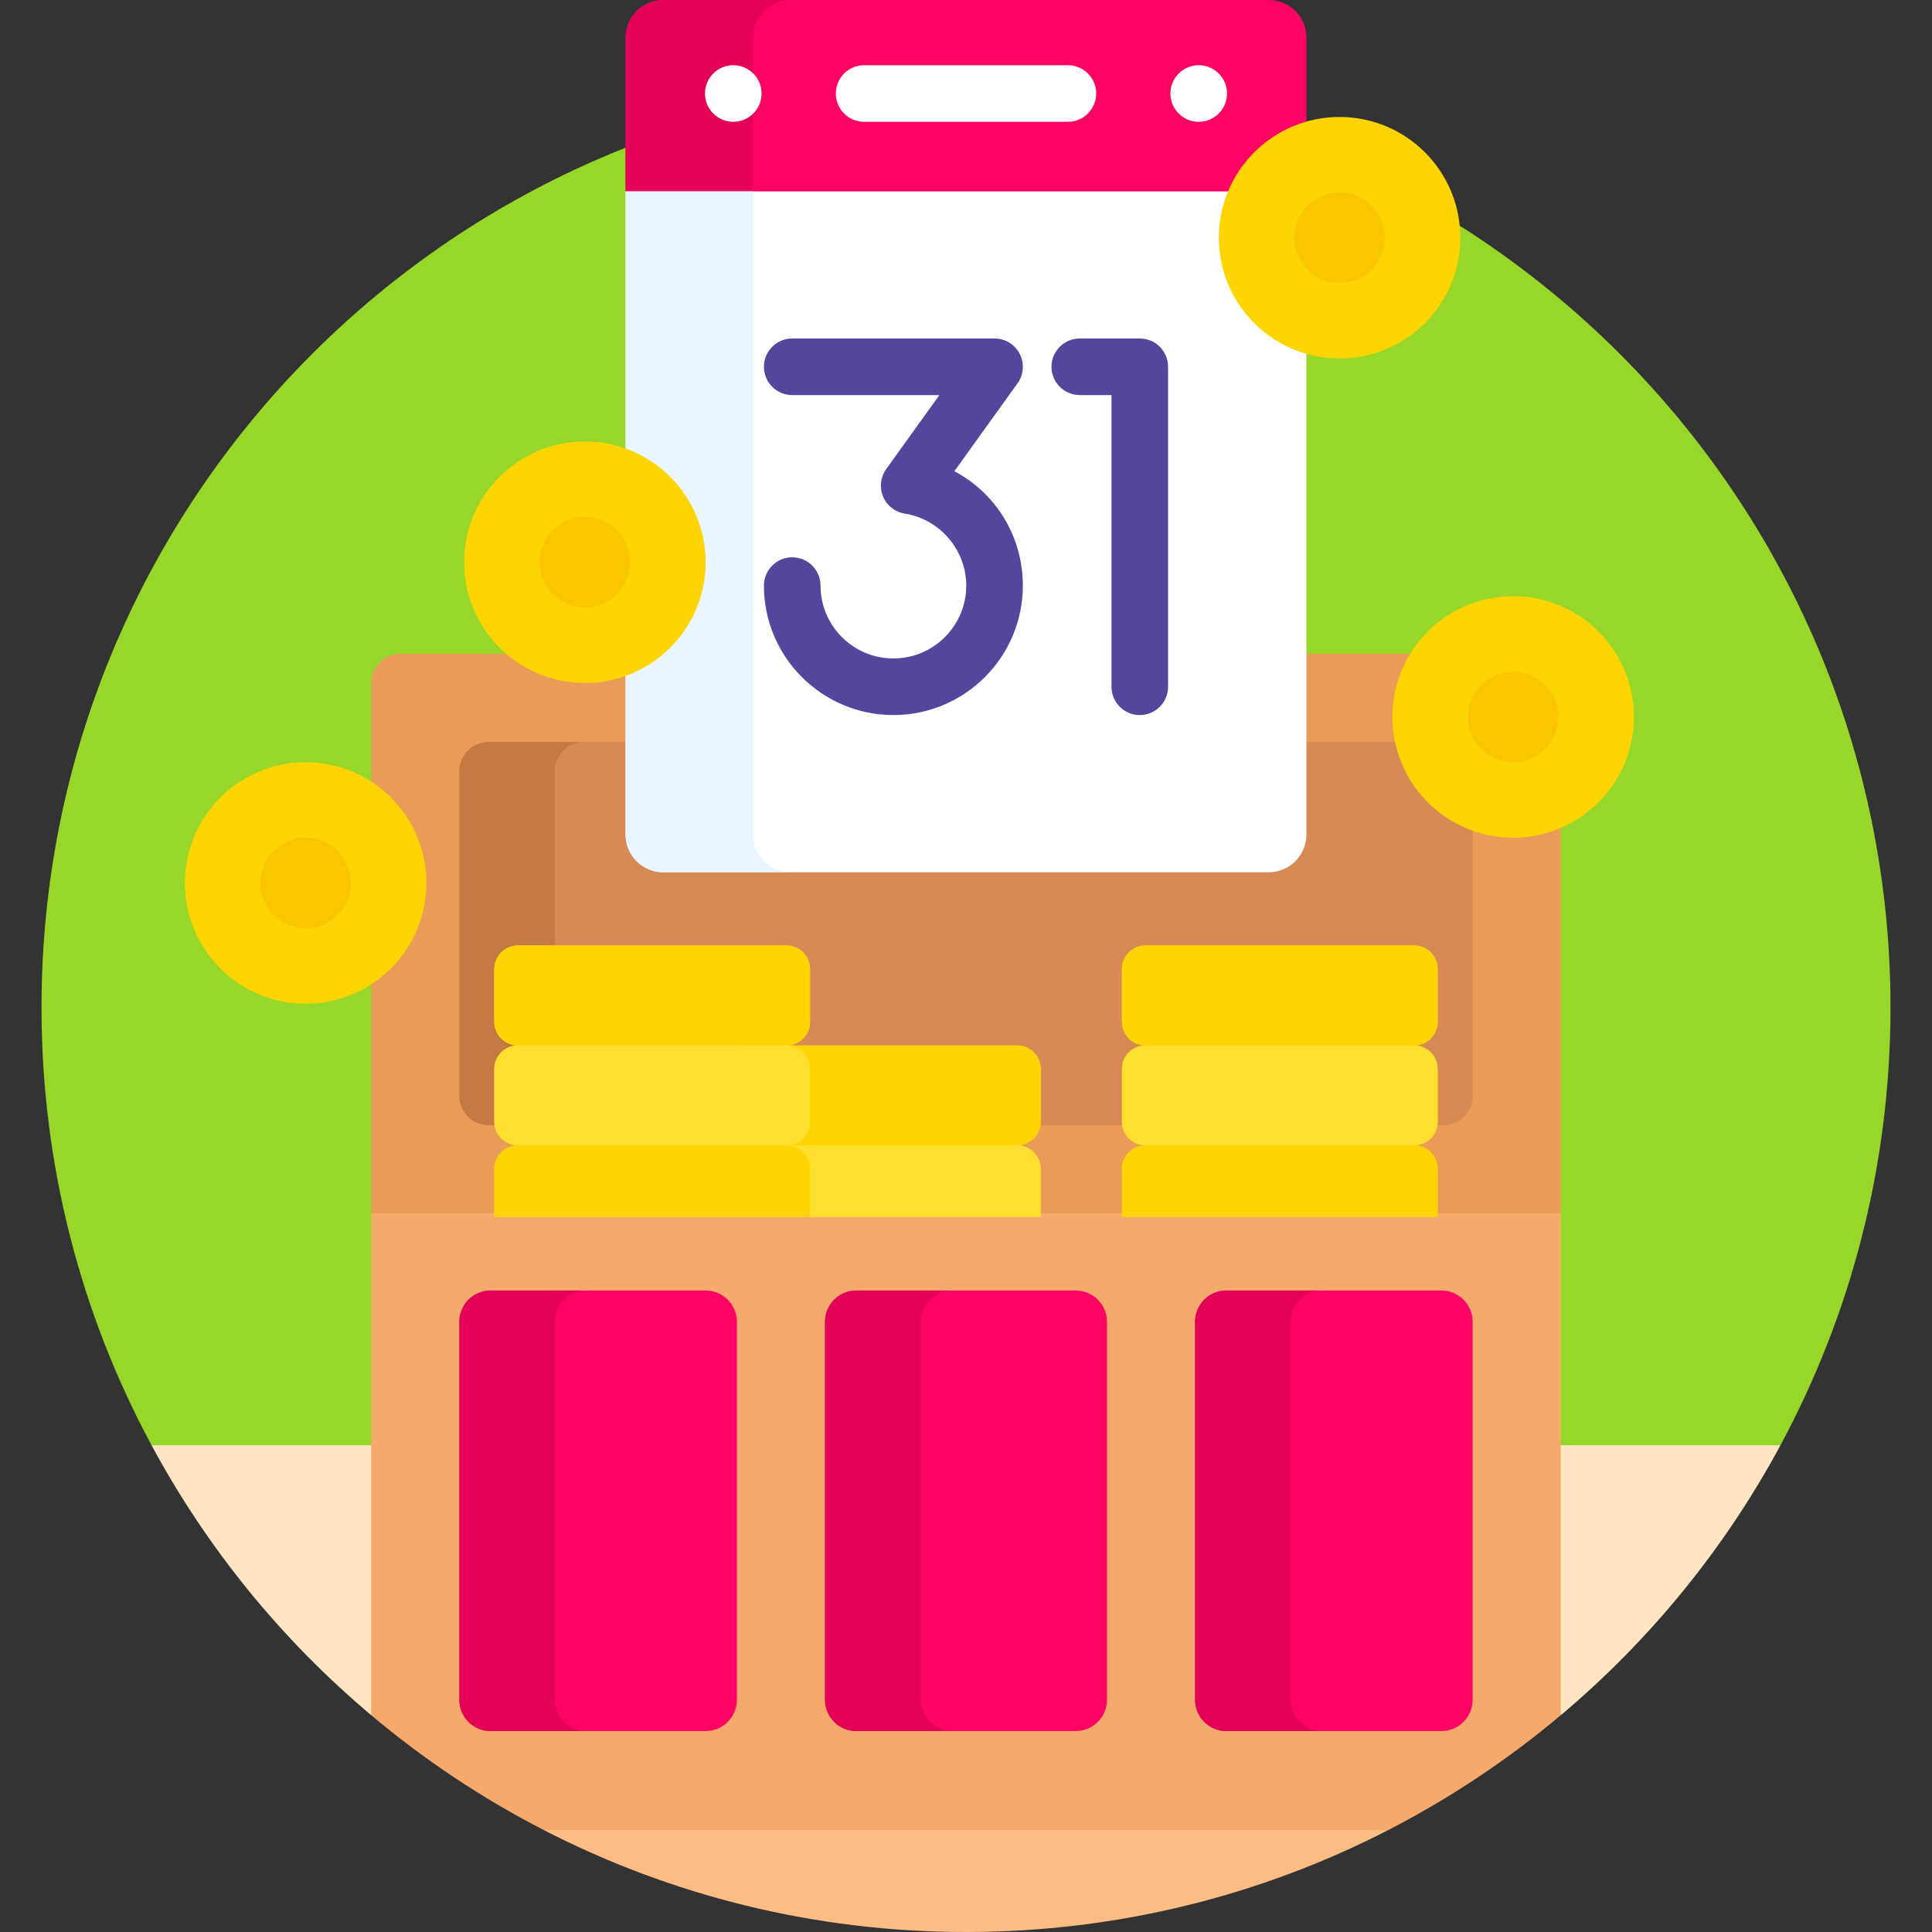 <svg id="Capa_1" enable-background="new 0 0 512 512" height="512" viewBox="0 0 512 512" width="512" xmlns="http://www.w3.org/2000/svg"><rect x="0" y="0" width="512" height="512" fill="#333333" stroke="none"/><g><path d="m256 22c-135.31 0-245 109.69-245 245 0 41.969 10.561 81.469 29.158 116l5.496 1h420.892l5.296-1c18.597-34.531 29.158-74.031 29.158-116 0-135.31-109.69-245-245-245z" fill="#97d729"/><path d="m412.618 383v68.654l1 2.899c23.637-19.886 43.465-44.148 58.224-71.553z" fill="#ffe5c2"/><g><path d="m405.815 173.266h-299.63c-4.309 0-7.803 3.493-7.803 7.803v140.475l6.403 1h302.349l6.484-1v-140.475c0-4.309-3.493-7.803-7.803-7.803z" fill="#ea9b58"/><g><path d="m99.382 383h-59.224c14.759 27.405 34.587 51.666 58.224 71.553l1-2.899z" fill="#ffe5c2"/><path d="m98.382 321.544v133.009c14 11.778 29.343 22.006 45.755 30.447l6.741 1h209.743l7.241-1c16.412-8.442 31.755-18.67 45.755-30.447v-133.009z" fill="#f6a96c"/><g><path d="m367.863 485h-223.726c33.535 17.249 71.556 27 111.863 27s78.328-9.751 111.863-27z" fill="#ffbd86"/></g></g><g><g><g><path d="m121.733 290.391v-85.97c0-4.309 3.493-7.803 7.803-7.803h252.929c4.309 0 7.803 3.493 7.803 7.803v85.97c0 4.309-3.493 7.803-7.803 7.803h-252.929c-4.31-.001-7.803-3.494-7.803-7.803z" fill="#d88a55"/></g><path d="m381 270.803v-13.987c0-3.449-2.796-6.244-6.244-6.244h-71.186c-3.449 0-6.244 2.796-6.244 6.244v13.987c0 3.449 2.796 6.244 6.244 6.244-3.449 0-6.244 2.796-6.244 6.244v13.987c0 3.449 2.796 6.244 6.244 6.244-3.449 0-6.244 2.796-6.244 6.244v12.776h83.674v-12.776c0-3.449-2.796-6.244-6.244-6.244 3.449 0 6.244-2.796 6.244-6.244v-13.987c0-3.449-2.796-6.244-6.244-6.244 3.448.001 6.244-2.795 6.244-6.244z" fill="#fed402"/><path d="m131 297.28v-13.987c0-3.449 2.796-6.244 6.244-6.244-3.449 0-6.244-2.796-6.244-6.244v-13.987c0-3.449 2.796-6.244 6.244-6.244h9.756v-46.154c0-4.309 3.493-7.803 7.803-7.803h-25.267c-4.309 0-7.803 3.494-7.803 7.803v85.97c0 4.309 3.493 7.803 7.803 7.803h1.539c-.045-.299-.075-.602-.075-.913z" fill="#c57a44"/><path d="m275.788 297.28v-13.987c0-3.449-2.796-6.244-6.244-6.244h-61.114c3.449 0 6.244-2.796 6.244-6.244v-13.987c0-3.449-2.796-6.244-6.244-6.244h-71.186c-3.449 0-6.244 2.796-6.244 6.244v13.987c0 3.449 2.796 6.244 6.244 6.244-3.449 0-6.244 2.796-6.244 6.244v13.987c0 3.449 2.796 6.244 6.244 6.244-3.449 0-6.244 2.796-6.244 6.244v12.776h144.788v-12.776c0-3.449-2.796-6.244-6.244-6.244 3.448 0 6.244-2.796 6.244-6.244z" fill="#fedf30"/><g><g><g><path d="m269.543 303.524h-71.186c-3.449 0-6.244-2.796-6.244-6.244v-13.987c0-3.449 2.796-6.244 6.244-6.244h71.186c3.449 0 6.244 2.796 6.244 6.244v13.987c.001 3.448-2.795 6.244-6.244 6.244z" fill="#fed402"/></g><path d="m275.788 322.544v-12.776c0-3.449-2.796-6.244-6.244-6.244h-71.186c-3.449 0-6.244 2.796-6.244 6.244v12.776z" fill="#fedf30"/></g><g><g><path d="m208.43 277.048h-71.186c-3.449 0-6.244-2.796-6.244-6.244v-13.987c0-3.449 2.796-6.244 6.244-6.244h71.186c3.449 0 6.244 2.796 6.244 6.244v13.987c0 3.448-2.795 6.244-6.244 6.244z" fill="#fed402"/></g><g><path d="m208.43 303.524h-71.186c-3.449 0-6.244-2.796-6.244-6.244v-13.987c0-3.449 2.796-6.244 6.244-6.244h71.186c3.449 0 6.244 2.796 6.244 6.244v13.987c0 3.448-2.795 6.244-6.244 6.244z" fill="#fedf30"/></g><path d="m214.674 322.544v-12.776c0-3.449-2.796-6.244-6.244-6.244h-71.186c-3.449 0-6.244 2.796-6.244 6.244v12.776z" fill="#fed402"/></g><g><g><path d="m374.756 277.048h-71.186c-3.449 0-6.244-2.796-6.244-6.244v-13.987c0-3.449 2.796-6.244 6.244-6.244h71.186c3.449 0 6.244 2.796 6.244 6.244v13.987c0 3.448-2.796 6.244-6.244 6.244z" fill="#fed402"/></g><g><path d="m374.756 303.524h-71.186c-3.449 0-6.244-2.796-6.244-6.244v-13.987c0-3.449 2.796-6.244 6.244-6.244h71.186c3.449 0 6.244 2.796 6.244 6.244v13.987c0 3.448-2.796 6.244-6.244 6.244z" fill="#fedf30"/></g><path d="m381 322.544v-12.776c0-3.449-2.796-6.244-6.244-6.244h-71.186c-3.449 0-6.244 2.796-6.244 6.244v12.776z" fill="#fed402"/></g></g><g><g><path d="m186.992 342h-56.964c-4.582 0-8.296 3.714-8.296 8.296v100.163c0 4.582 3.714 8.296 8.296 8.296h56.964c4.582 0 8.296-3.714 8.296-8.296v-100.163c0-4.582-3.714-8.296-8.296-8.296z" fill="#fe0364"/></g><path d="m147 450.458v-100.162c0-4.582 3.714-8.296 8.296-8.296h-25.267c-4.582 0-8.296 3.714-8.296 8.296v100.163c0 4.582 3.714 8.296 8.296 8.296h25.267c-4.582-.001-8.296-3.715-8.296-8.297z" fill="#e30256"/><g><path d="m226.934 458.754h58.131c4.582 0 8.296-3.714 8.296-8.296v-100.162c0-4.582-3.714-8.296-8.296-8.296h-58.131c-4.582 0-8.296 3.714-8.296 8.296v100.163c.001 4.581 3.715 8.295 8.296 8.295z" fill="#fe0364"/></g><path d="m244 450.458v-100.162c0-4.582 3.714-8.296 8.296-8.296h-25.361c-4.582 0-8.296 3.714-8.296 8.296v100.163c0 4.582 3.714 8.296 8.296 8.296h25.361c-4.582-.001-8.296-3.715-8.296-8.297z" fill="#e30256"/><g><path d="m316.712 350.296v100.163c0 4.582 3.714 8.296 8.296 8.296h56.964c4.582 0 8.296-3.714 8.296-8.296v-100.163c0-4.582-3.714-8.296-8.296-8.296h-56.964c-4.582 0-8.296 3.714-8.296 8.296z" fill="#fe0364"/></g><path d="m342 450.458v-100.162c0-4.582 3.714-8.296 8.296-8.296h-25.288c-4.582 0-8.296 3.714-8.296 8.296v100.163c0 4.582 3.714 8.296 8.296 8.296h25.288c-4.582-.001-8.296-3.715-8.296-8.297z" fill="#e30256"/></g></g></g><g><g><g><path d="m165.784 10v40.724l5.995 1.092h168.814l5.623-1.092v-40.724c0-5.523-4.477-10-10-10h-160.432c-5.523 0-10 4.477-10 10z" fill="#fe0364"/></g><path d="m199.568 50.724v-40.724c0-5.523 4.477-10 10-10h-33.784c-5.523 0-10 4.477-10 10v40.724z" fill="#e30256"/><g><path d="m336.216 231.156h-160.432c-5.523 0-10-4.477-10-10v-170.432h180.432v170.432c0 5.523-4.477 10-10 10z" fill="#fff"/></g><path d="m199.568 221.156v-170.432h-33.784v170.432c0 5.523 4.477 10 10 10h33.784c-5.523 0-10-4.477-10-10z" fill="#eaf6ff"/><g><g><path d="m236.757 189.5c-18.919 0-34.311-15.392-34.311-34.312 0-4.143 3.358-7.5 7.5-7.5s7.5 3.357 7.5 7.5c0 10.648 8.663 19.312 19.311 19.312s19.312-8.663 19.312-19.312c0-9.421-7.004-17.621-16.292-19.074-2.574-.403-4.754-2.112-5.759-4.516-1.005-2.402-.692-5.155.828-7.271l14.1-19.626h-39c-4.142 0-7.5-3.357-7.5-7.5s3.358-7.5 7.5-7.5h53.623c2.813 0 5.39 1.574 6.673 4.077s1.059 5.515-.583 7.799l-16.739 23.3c10.951 5.791 18.148 17.237 18.148 30.311 0 18.92-15.392 34.312-34.311 34.312z" fill="#54469c"/></g><g><path d="m302.054 189.5c-4.142 0-7.5-3.357-7.5-7.5v-77.298h-8.4c-4.142 0-7.5-3.357-7.5-7.5s3.358-7.5 7.5-7.5h15.9c4.142 0 7.5 3.357 7.5 7.5v84.798c0 4.143-3.358 7.5-7.5 7.5z" fill="#54469c"/></g></g><g><g><circle cx="194.328" cy="24.78" fill="#fff" r="7.5"/></g><g><circle cx="317.672" cy="24.78" fill="#fff" r="7.5"/></g></g><g><path d="m283 32.28h-54c-4.142 0-7.5-3.357-7.5-7.5s3.358-7.5 7.5-7.5h54c4.142 0 7.5 3.357 7.5 7.5s-3.358 7.5-7.5 7.5z" fill="#fff"/></g></g></g><g><g><circle cx="401" cy="190" fill="#fed402" r="32"/></g><g><circle cx="401" cy="190" fill="#fac600" r="12"/></g></g><g><g><circle cx="355" cy="63" fill="#fed402" r="32"/></g><g><circle cx="355" cy="63" fill="#fac600" r="12"/></g></g><g><g><circle cx="155" cy="149" fill="#fed402" r="32"/></g><g><circle cx="155" cy="149" fill="#fac600" r="12"/></g></g><g><g><circle cx="81" cy="234" fill="#fed402" r="32"/></g><g><circle cx="81" cy="234" fill="#fac600" r="12"/></g></g></g></g></svg>